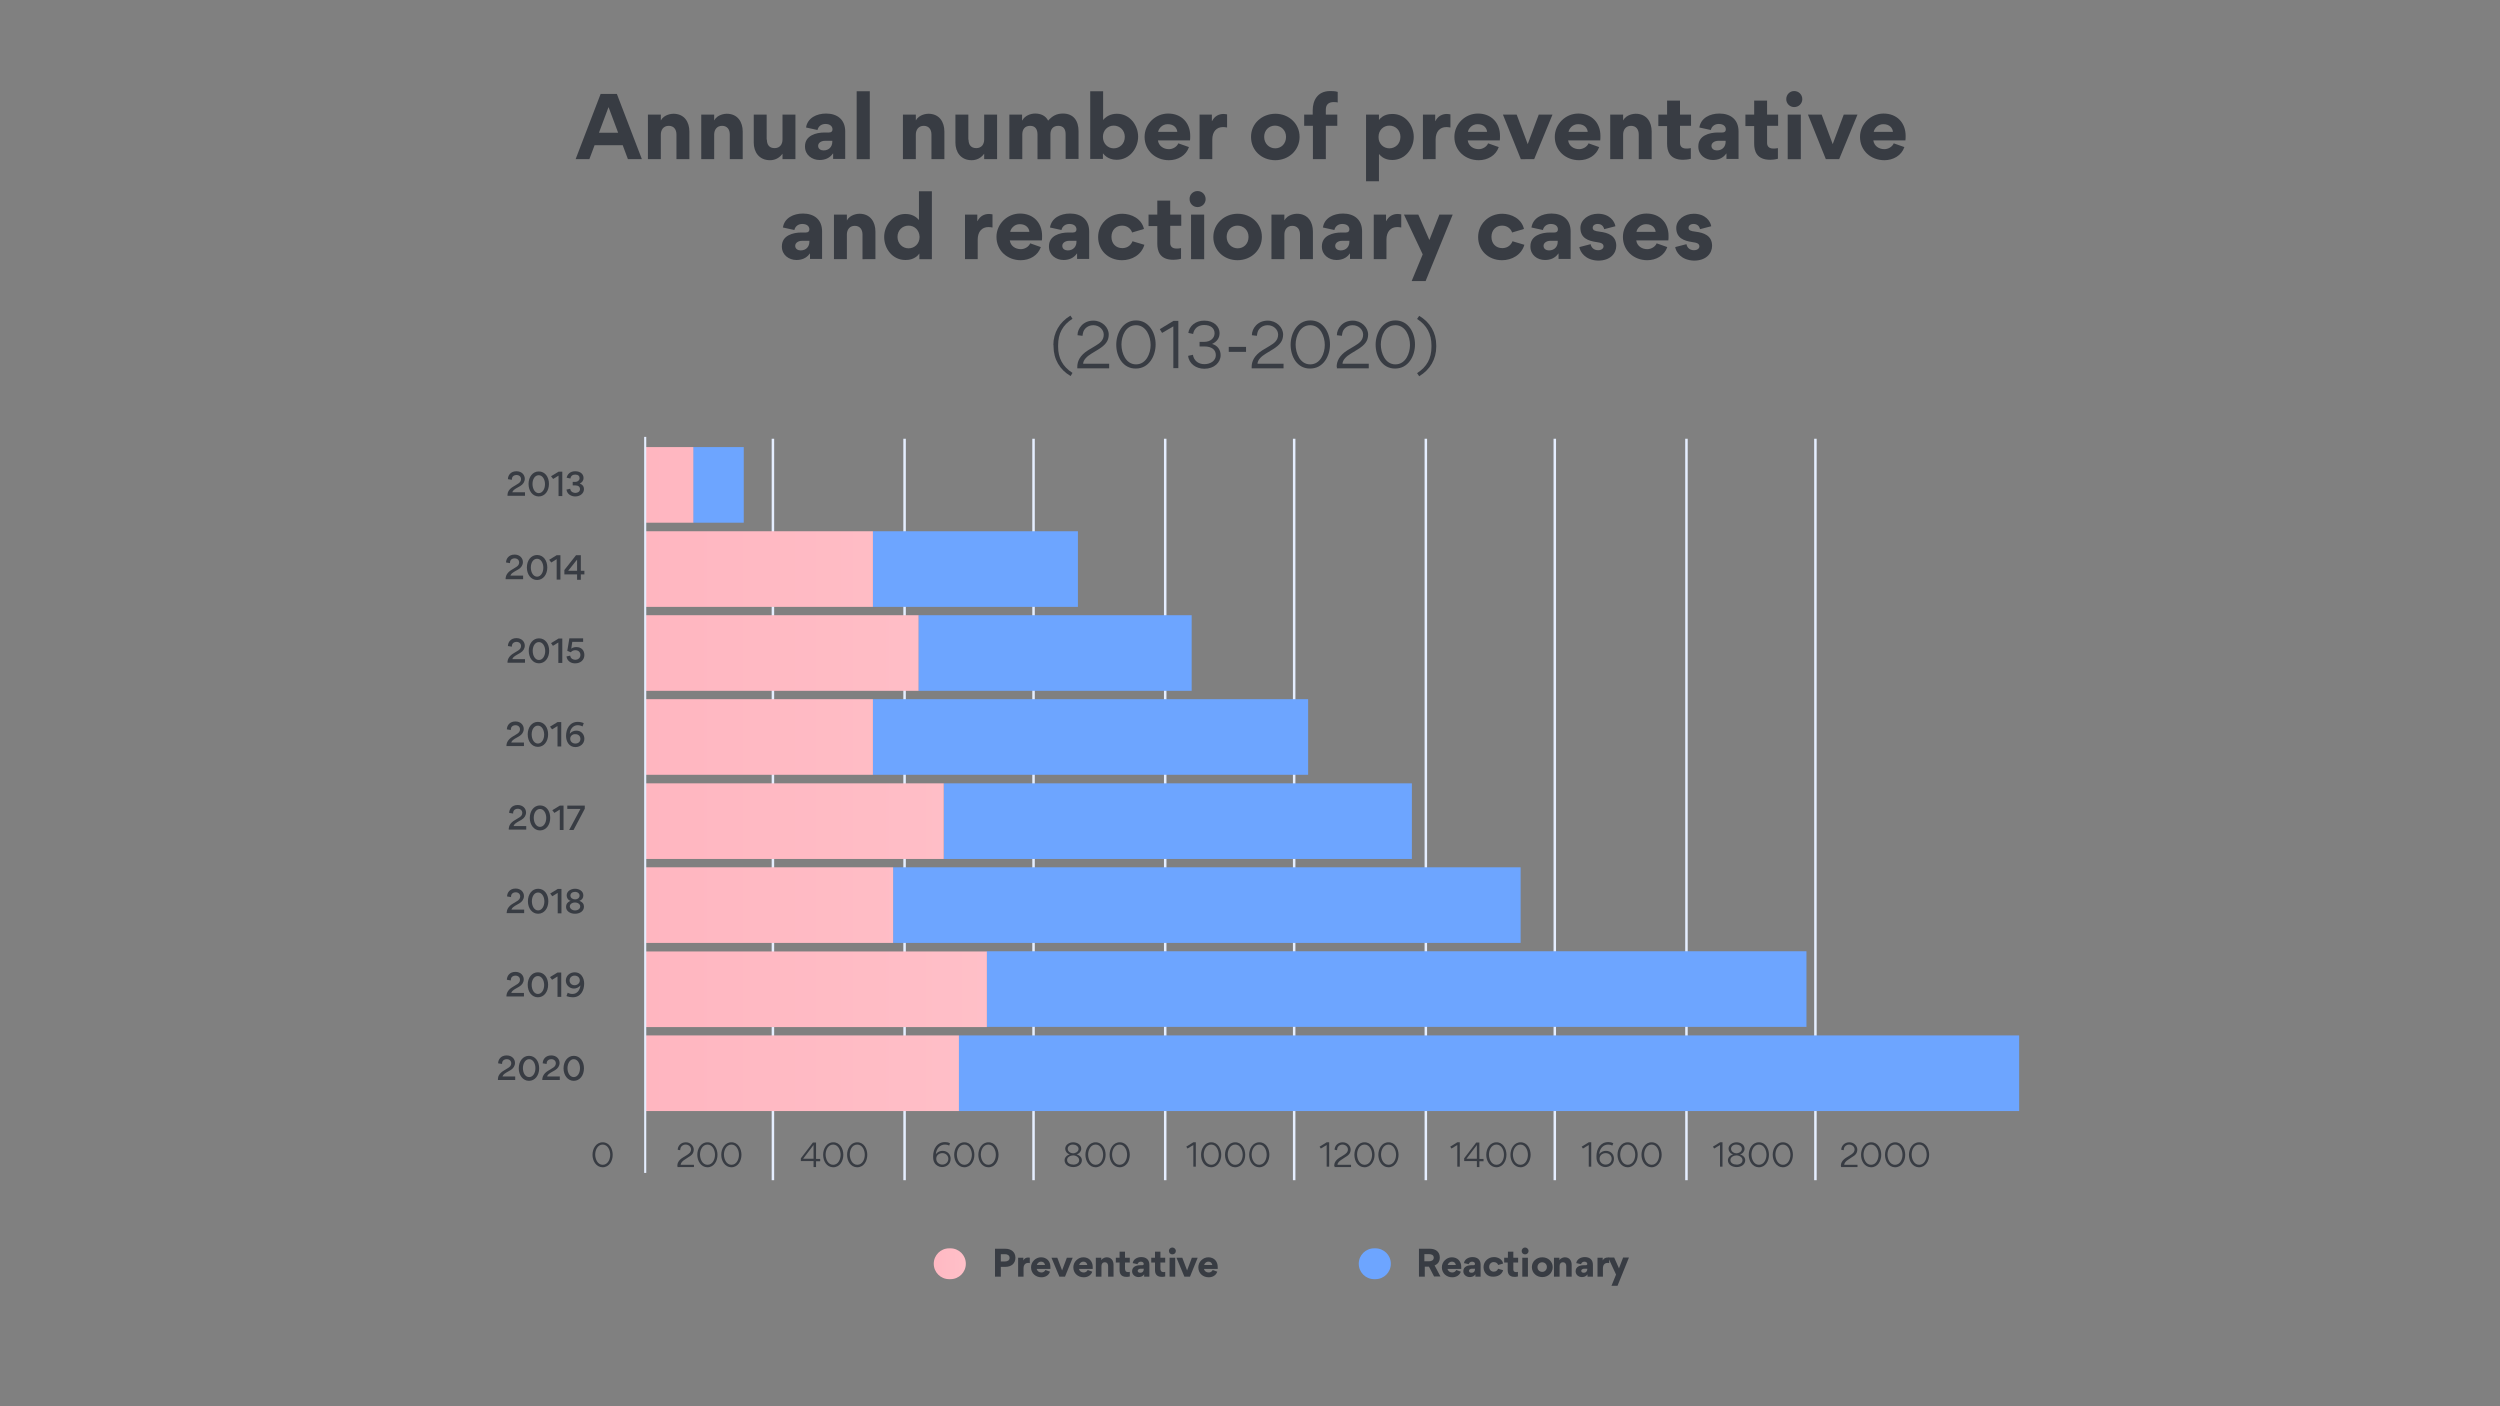 <svg enable-background="new 0 0 1200 675" height="675" viewBox="0 0 1200 675" width="1200" xmlns="http://www.w3.org/2000/svg" xmlns:xlink="http://www.w3.org/1999/xlink"><rect x="0" y="0" width="1200" height="675" fill="#808080" stroke="none"/><linearGradient id="lg1"><stop offset="0" stop-color="#ff627d"/><stop offset=".999" stop-color="#ffd1d6"/></linearGradient><linearGradient id="SVGID_1_" gradientTransform="matrix(1 0 0 -1 0 675)" gradientUnits="userSpaceOnUse" x1="267.95" x2="498.949" xlink:href="#lg1" y1="68.4" y2="68.4"/><linearGradient id="SVGID_2_" gradientTransform="matrix(1 0 0 -1 0 675)" gradientUnits="userSpaceOnUse" x1="-1158.996" x2="787.899" xlink:href="#lg1" y1="301.05" y2="301.05"/><path d="M29.9 40.7H1167.6V221H29.9Z" fill="none"/><g fill="#383c43"><g enable-background="new"><path d="M285.4 69.7l-2.5 6.7h-6.6l12-31.3h7.8l12 31.3h-6.7l-2.5-6.7H285.4zM296.7 63.7l-4.6-12.3-4.6 12.3H296.7z"/><path d="M324.7 64.6c0-2.4-1.2-4.2-3.7-4.2-2.6 0-3.8 2-3.8 4.2v11.8h-6.2V55h6.2v2.8h0c1.6-2.9 5.2-3.2 6-3.2 5.4 0 7.7 4.1 7.7 8.5v13.3h-6.2V64.6z"/><path d="M350.3 64.6c0-2.4-1.2-4.2-3.7-4.2-2.6 0-3.8 2-3.8 4.2v11.8h-6.2V55h6.2v2.8h0c1.6-2.9 5.2-3.2 6-3.2 5.4 0 7.7 4.1 7.7 8.5v13.3h-6.2V64.6z"/><path d="M368.1 67c0 2.4 1.1 4.1 3.7 4.1 2.6 0 3.8-1.9 3.8-4.1V55h6.2v21.4h-6.2v-2.6h0c-2.2 3.1-5.4 3.1-6 3.1-5.3 0-7.8-4-7.8-8.4V55h6.2V67z"/><path d="M386.4 70.4v-.2c0-5.1 5.2-6.6 9.4-6.6h2.1c1.2 0 1.7-.6 1.7-1.5 0-1.4-1.1-2.6-3.4-2.6-1.9 0-3.4 1.1-3.8 2.9l-5.5-1.2c.7-4.6 5.1-6.7 9.6-6.7 5.3 0 9.2 2.8 9.2 8.6v13.2h-5.8v-2.6l-.1 0c-1.6 2.3-4 3.1-6.4 3.1C389.8 76.8 386.4 74.4 386.4 70.4zM399.5 68.1v-.5h-3.7c-1.3 0-3.1.8-3.1 2.4 0 1.5 1.3 2.2 2.6 2.2C398 72.2 399.5 70.3 399.5 68.1z"/><path d="M417.5 43.8v32.6h-6.3V43.8H417.5z"/><path d="M447.1 64.6c0-2.4-1.2-4.2-3.7-4.2-2.6 0-3.8 2-3.8 4.2v11.8h-6.2V55h6.2v2.8h0c1.6-2.9 5.2-3.2 6-3.2 5.4 0 7.7 4.1 7.7 8.5v13.3h-6.2V64.6z"/><path d="M464.9 67c0 2.4 1.1 4.1 3.7 4.1 2.6 0 3.8-1.9 3.8-4.1V55h6.2v21.4h-6.2v-2.6h0c-2.2 3.1-5.4 3.1-6 3.1-5.3 0-7.8-4-7.8-8.4V55h6.2V67z"/><path d="M504.2 64.5v11.9H498V64.6c0-2.3-.9-4.2-3.5-4.2s-3.8 1.7-3.8 4.2v11.8h-6.2V55h6.1v2.8h.1c1.2-2.2 3.8-3.3 6.2-3.3 2.6 0 5 1 6.2 3.4 2-2.2 4-3.4 7.1-3.4 5.2 0 7.5 3.6 7.5 8.5v13.3h-6.2V64.5c0-2.3-.9-4.1-3.5-4.1C505.5 60.4 504.2 62 504.2 64.5z"/><path d="M529.5 57.6 529.5 57.6c2.2-2.7 5.3-3 6.6-3 6.3 0 10.2 5.6 10.2 11 0 5.6-4.1 11.1-10.3 11.1-1.4 0-4.4-.3-6.5-3h-.1v2.6h-6.1V43.8h6.2V57.6zM534.6 71.2c2.9 0 5.3-2.2 5.3-5.5 0-3.2-2.4-5.4-5.3-5.4-2.9 0-5.2 2.2-5.2 5.4C529.4 68.9 531.7 71.2 534.6 71.2z"/><path d="M555.8 67.4c.4 2.7 2.7 4.2 5.3 4.2 1.8 0 3.8-1.1 4.5-2.8l5.1 1.8c-1.4 4.1-5.4 6.3-9.6 6.3-6.5 0-11.7-4.6-11.7-11.2 0-6.2 5.2-11.2 11.3-11.2 6.4 0 10.6 4.4 10.6 10.7 0 .8 0 1.5-.1 2.2H555.8zM565.1 63.3c-.1-1.6-1.4-3.7-4.6-3.7-2.8 0-4.4 2.3-4.6 3.7H565.1z"/><path d="M589 61.2c-.8-.2-1.7-.2-2-.2-3 0-5.1 2.1-5.1 6v9.4h-6.1V55h5.9v3.1h.1c1.2-2.4 3.3-3.4 5.5-3.4.5 0 1.2.1 1.7.2V61.2z"/><path d="M612.2 54.6c6.4 0 11.6 4.7 11.6 11.1 0 6.4-5.2 11.2-11.7 11.2-6.5 0-11.6-4.7-11.6-11.1C600.4 59.4 605.7 54.6 612.2 54.6zM612.1 71.2c2.9 0 5.2-2.2 5.2-5.5 0-3.2-2.4-5.4-5.3-5.4-2.9 0-5.2 2.2-5.2 5.4C606.8 68.9 609.2 71.2 612.1 71.2z"/><path d="M641.9 60.4h-5.5v16h-6.2v-16H626V55h4.1v-2.1c0-4.4 2.1-9.2 8.4-9.2.7 0 2.3 0 3.6.4v5.1c-.6-.2-1.8-.2-1.9-.2-2.5 0-3.8 1.2-3.8 3.6V55h5.5V60.4z"/><path d="M661.8 57.7 661.8 57.7c2.1-2.8 5.1-3 6.6-3 6.3 0 10.2 5.6 10.2 11 0 5.6-4.1 11.1-10.3 11.1-1.5 0-4.3-.3-6.3-2.8h-.1V87h-6.2V55h6.2V57.7zM666.9 71.2c2.9 0 5.3-2.2 5.3-5.5 0-3.2-2.4-5.4-5.3-5.4-2.9 0-5.2 2.2-5.2 5.4C661.6 68.9 664 71.2 666.9 71.2z"/><path d="M696.2 61.2c-.8-.2-1.7-.2-2-.2-3 0-5.1 2.1-5.1 6v9.4H683V55h5.9v3.1h.1c1.2-2.4 3.3-3.4 5.5-3.4.5 0 1.2.1 1.7.2V61.2z"/><path d="M704.5 67.4c.4 2.7 2.7 4.2 5.3 4.2 1.8 0 3.8-1.1 4.5-2.8l5.1 1.8c-1.4 4.1-5.4 6.3-9.6 6.3-6.5 0-11.7-4.6-11.7-11.2 0-6.2 5.2-11.2 11.3-11.2 6.4 0 10.6 4.4 10.6 10.7 0 .8 0 1.5-.1 2.2H704.5zM713.8 63.3c-.1-1.6-1.4-3.7-4.6-3.7-2.8 0-4.4 2.3-4.6 3.7H713.8z"/><path d="M721.4 55h6.6l5.3 14.2 5.3-14.2h6.6l-8.8 21.4H730L721.4 55z"/><path d="M752.7 67.4c.4 2.7 2.7 4.2 5.3 4.2 1.8 0 3.8-1.1 4.5-2.8l5.1 1.8c-1.4 4.1-5.4 6.3-9.6 6.3-6.5 0-11.7-4.6-11.7-11.2 0-6.2 5.2-11.2 11.3-11.2 6.4 0 10.6 4.4 10.6 10.7 0 .8 0 1.5-.1 2.2H752.7zM762.1 63.3c-.1-1.6-1.4-3.7-4.6-3.7-2.8 0-4.4 2.3-4.6 3.7H762.1z"/><path d="M786.6 64.6c0-2.4-1.2-4.2-3.7-4.2-2.6 0-3.8 2-3.8 4.2v11.8h-6.2V55h6.2v2.8h0c1.6-2.9 5.2-3.2 6-3.2 5.4 0 7.7 4.1 7.7 8.5v13.3h-6.2V64.6z"/><path d="M806.4 68.6c0 1.6.9 2.7 3 2.7.9 0 1.1 0 2.2-.2v5.1c-1.4.4-3 .5-3.7.5-6.6 0-7.7-4.3-7.7-7.8v-8.4H796V55h4.2v-6.7h6.2V55h5.3v5.4h-5.3V68.6z"/><path d="M815.2 70.4v-.2c0-5.1 5.2-6.6 9.4-6.6h2.1c1.2 0 1.7-.6 1.7-1.5 0-1.4-1.1-2.6-3.4-2.6-1.9 0-3.4 1.1-3.8 2.9l-5.5-1.2c.7-4.6 5.1-6.7 9.6-6.7 5.3 0 9.2 2.8 9.2 8.6v13.2h-5.8v-2.6l-.1 0c-1.6 2.3-4 3.1-6.4 3.1C818.6 76.8 815.2 74.4 815.2 70.4zM828.3 68.1v-.5h-3.7c-1.3 0-3.1.8-3.1 2.4 0 1.5 1.3 2.2 2.6 2.2C826.8 72.2 828.3 70.3 828.3 68.1z"/><path d="M848.2 68.6c0 1.6.9 2.7 3 2.7.9 0 1.1 0 2.2-.2v5.1c-1.4.4-3 .5-3.7.5-6.6 0-7.7-4.3-7.7-7.8v-8.4h-4.2V55h4.2v-6.7h6.2V55h5.3v5.4h-5.3V68.6z"/><path d="M861.2 43.7c2.2 0 3.9 1.7 3.9 3.9 0 2.1-1.7 3.8-3.9 3.8-2.1 0-3.8-1.7-3.8-3.8C857.4 45.4 859.1 43.7 861.2 43.7zM858.1 76.4h6.3V55h-6.3V76.4z"/><path d="M867.8 55h6.6l5.3 14.2L885 55h6.6l-8.8 21.4h-6.4L867.8 55z"/><path d="M899.2 67.4c.4 2.7 2.7 4.2 5.3 4.2 1.8 0 3.8-1.1 4.5-2.8l5.1 1.8c-1.4 4.1-5.4 6.3-9.6 6.3-6.5 0-11.7-4.6-11.7-11.2 0-6.2 5.2-11.2 11.3-11.2 6.4 0 10.6 4.4 10.6 10.7 0 .8 0 1.5-.1 2.2H899.2zM908.6 63.3c-.1-1.6-1.4-3.7-4.6-3.7-2.8 0-4.4 2.3-4.6 3.7H908.6z"/></g><g enable-background="new"><path d="M375.3 118.4v-.2c0-5.1 5.2-6.6 9.4-6.6h2.1c1.2 0 1.7-.6 1.7-1.5 0-1.4-1.1-2.6-3.4-2.6-1.9 0-3.4 1.1-3.8 2.9l-5.5-1.2c.7-4.6 5.1-6.7 9.6-6.7 5.3 0 9.2 2.8 9.2 8.6v13.2h-5.8v-2.6l-.1 0c-1.6 2.3-4 3.1-6.4 3.1C378.7 124.8 375.3 122.4 375.3 118.4zM388.5 116.1v-.5h-3.7c-1.3 0-3.1.8-3.1 2.4 0 1.5 1.3 2.2 2.6 2.2C387 120.2 388.5 118.3 388.5 116.1z"/><path d="M414 112.6c0-2.4-1.2-4.2-3.7-4.2-2.6 0-3.8 2-3.8 4.2v11.8h-6.2V103h6.2v2.8h0c1.6-2.9 5.2-3.2 6-3.2 5.4 0 7.7 4.1 7.7 8.5v13.3H414V112.6z"/><path d="M441.3 121.7 441.3 121.7c-2.1 2.9-5.3 3.1-6.7 3.1-6.2 0-10.2-5.4-10.2-11.1 0-5.4 4.1-11 10.2-11 1.2 0 4.2.2 6.4 2.8h.1V91.8h6.2v32.6h-6V121.7zM436.1 108.3c-2.9 0-5.3 2.2-5.3 5.4 0 3.2 2.4 5.5 5.3 5.5s5.3-2.2 5.3-5.5C441.3 110.5 439 108.3 436.1 108.3z"/><path d="M476.4 109.2c-.8-.2-1.7-.2-2-.2-3 0-5.1 2.1-5.1 6v9.4h-6.1V103h5.9v3.1h.1c1.2-2.4 3.3-3.4 5.5-3.4.5 0 1.2.1 1.7.2V109.2z"/><path d="M484.7 115.4c.4 2.7 2.7 4.2 5.3 4.2 1.8 0 3.8-1.1 4.5-2.8l5.1 1.8c-1.4 4.1-5.4 6.3-9.6 6.3-6.5 0-11.7-4.6-11.7-11.2 0-6.2 5.2-11.2 11.3-11.2 6.4 0 10.6 4.4 10.6 10.7 0 .8 0 1.5-.1 2.2H484.7zM494.1 111.3c-.1-1.6-1.4-3.7-4.6-3.7-2.8 0-4.4 2.3-4.6 3.7H494.1z"/><path d="M503.5 118.4v-.2c0-5.1 5.2-6.6 9.4-6.6h2.1c1.2 0 1.7-.6 1.7-1.5 0-1.4-1.1-2.6-3.4-2.6-1.9 0-3.4 1.1-3.8 2.9l-5.5-1.2c.7-4.6 5.1-6.7 9.6-6.7 5.3 0 9.2 2.8 9.2 8.6v13.2h-5.8v-2.6l-.1 0c-1.6 2.3-4 3.1-6.4 3.1C506.9 124.8 503.5 122.4 503.5 118.4zM516.7 116.1v-.5h-3.7c-1.3 0-3.1.8-3.1 2.4 0 1.5 1.3 2.2 2.6 2.2C515.2 120.2 516.7 118.3 516.7 116.1z"/><path d="M527.1 113.8c0-6.3 5.1-11.2 11.6-11.2 4.4 0 9.3 2.4 10.4 7.3l-5.7 1.7c-.5-1.6-2.1-3.3-4.8-3.3-2.8 0-5.1 2-5.1 5.4 0 3.2 2.1 5.4 5.2 5.4 2.7 0 4.3-1.7 4.9-3.3l5.7 1.7c-1.4 4.9-6.1 7.4-10.7 7.4C531.9 124.9 527.1 120.1 527.1 113.8z"/><path d="M561.7 116.6c0 1.6.9 2.7 3 2.7.9 0 1.1 0 2.2-.2v5.1c-1.4.4-3 .5-3.7.5-6.6 0-7.7-4.3-7.7-7.8v-8.4h-4.2V103h4.2v-6.7h6.2v6.7h5.3v5.4h-5.3V116.6z"/><path d="M574.8 91.7c2.2 0 3.9 1.7 3.9 3.9 0 2.1-1.7 3.8-3.9 3.8-2.1 0-3.8-1.7-3.8-3.8C570.9 93.4 572.7 91.7 574.8 91.7zM571.7 124.4h6.3V103h-6.3V124.4z"/><path d="M594.1 102.6c6.4 0 11.6 4.7 11.6 11.1 0 6.4-5.2 11.2-11.7 11.2-6.5 0-11.6-4.7-11.6-11.1C582.4 107.4 587.7 102.6 594.1 102.6zM594.1 119.2c2.9 0 5.2-2.2 5.2-5.5 0-3.2-2.4-5.4-5.3-5.4s-5.2 2.2-5.2 5.4C588.8 116.9 591.2 119.2 594.1 119.2z"/><path d="M624 112.6c0-2.4-1.2-4.2-3.7-4.2-2.6 0-3.8 2-3.8 4.2v11.8h-6.2V103h6.2v2.8h0c1.6-2.9 5.2-3.2 6-3.2 5.4 0 7.7 4.1 7.7 8.5v13.3H624V112.6z"/><path d="M634.5 118.4v-.2c0-5.1 5.2-6.6 9.4-6.6h2.1c1.2 0 1.7-.6 1.7-1.5 0-1.4-1.1-2.6-3.4-2.6-1.9 0-3.4 1.1-3.8 2.9l-5.5-1.2c.7-4.6 5.1-6.7 9.6-6.7 5.3 0 9.2 2.8 9.2 8.6v13.2h-5.8v-2.6l-.1 0c-1.6 2.3-4 3.1-6.4 3.1C637.9 124.8 634.5 122.4 634.5 118.4zM647.7 116.1v-.5h-3.7c-1.3 0-3.1.8-3.1 2.4 0 1.5 1.3 2.2 2.6 2.2C646.2 120.2 647.7 118.3 647.7 116.1z"/><path d="M672.6 109.2c-.8-.2-1.7-.2-2-.2-3 0-5.1 2.1-5.1 6v9.4h-6.1V103h5.9v3.1h.1c1.2-2.4 3.3-3.4 5.5-3.4.5 0 1.2.1 1.7.2V109.2z"/><path d="M682.9 122.1l-9-19.1h6.9l5.3 12.2 4.8-12.2h6.4l-13 31.9h-6.7L682.9 122.1z"/><path d="M709.5 113.8c0-6.3 5.1-11.2 11.6-11.2 4.4 0 9.3 2.4 10.4 7.3l-5.7 1.7c-.5-1.6-2.1-3.3-4.8-3.3-2.8 0-5.1 2-5.1 5.4 0 3.2 2.1 5.4 5.2 5.4 2.7 0 4.3-1.7 4.9-3.3l5.7 1.7c-1.4 4.9-6.1 7.4-10.7 7.4C714.3 124.9 709.5 120.1 709.5 113.8z"/><path d="M734.6 118.4v-.2c0-5.1 5.2-6.6 9.4-6.6h2.1c1.2 0 1.7-.6 1.7-1.5 0-1.4-1.1-2.6-3.4-2.6-1.9 0-3.4 1.1-3.8 2.9l-5.5-1.2c.7-4.6 5.1-6.7 9.6-6.7 5.3 0 9.2 2.8 9.2 8.6v13.2h-5.8v-2.6l-.1 0c-1.6 2.3-4 3.1-6.4 3.1C737.9 124.8 734.6 122.4 734.6 118.4zM747.7 116.1v-.5H744c-1.3 0-3.1.8-3.1 2.4 0 1.5 1.3 2.2 2.6 2.2C746.2 120.2 747.7 118.3 747.7 116.1z"/><path d="M758.1 118.6l5.4-1.4c.3 1.6 1.5 2.9 3.6 2.9 1.8 0 2.6-1 2.6-1.8 0-1.4-1.2-1.8-3.4-2.1-4-.6-7.7-1.9-7.7-6.8 0-3.9 3.9-6.8 8.4-6.8 5.6 0 8 3.6 8.4 6l-5.4 1.4c-.3-1.4-1.3-2.5-3.1-2.5-1.5 0-2.4.8-2.4 1.8 0 1.3 1 1.6 3.3 1.9 4.1.5 8 1.9 8 6.8 0 3.6-2.8 7.1-8.7 7.1C760.8 124.9 758.4 120.8 758.1 118.6z"/><path d="M785.4 115.4c.4 2.7 2.7 4.2 5.3 4.2 1.8 0 3.8-1.1 4.5-2.8l5.1 1.8c-1.4 4.1-5.4 6.3-9.6 6.3-6.5 0-11.7-4.6-11.7-11.2 0-6.2 5.2-11.2 11.3-11.2 6.4 0 10.6 4.4 10.6 10.7 0 .8 0 1.5-.1 2.2H785.4zM794.7 111.3c-.1-1.6-1.4-3.7-4.6-3.7-2.8 0-4.4 2.3-4.6 3.7H794.7z"/><path d="M804.1 118.6l5.4-1.4c.3 1.6 1.5 2.9 3.6 2.9 1.8 0 2.6-1 2.6-1.8 0-1.4-1.2-1.8-3.4-2.1-4-.6-7.7-1.9-7.7-6.8 0-3.9 3.9-6.8 8.4-6.8 5.6 0 8 3.6 8.4 6l-5.4 1.4c-.3-1.4-1.3-2.5-3.1-2.5-1.5 0-2.4.8-2.4 1.8 0 1.3 1 1.6 3.3 1.9 4.1.5 8 1.9 8 6.8 0 3.6-2.8 7.1-8.7 7.1C806.8 124.9 804.4 120.8 804.1 118.6z"/></g><g enable-background="new"><path d="M505.6 165.7c0-6 3-11.1 8.2-14.2l1 1.5c-4.7 3-6.9 7.1-6.9 12.7v.7c0 5.5 2.2 9.6 6.9 12.6l-.9 1.5c-5.2-3-8.2-8.1-8.2-14.2V165.7z"/><path d="M517.1 176.1c0-2.6 1.2-5.5 5.2-8l3.5-2.1c2.2-1.3 4-2.7 4-5.4 0-2.3-2.1-4.5-5-4.5-2.5 0-4.1 1.5-4.7 2.9-.4 1-.4 1.9-.5 2.2l-2.4-.3c0-3.2 2.7-7 7.6-7 4.2 0 7.4 3.2 7.4 6.7 0 3.2-1.8 5.1-4.8 7l-3.6 2.2c-1.9 1.2-3.8 2.8-3.9 4.8h12.5v2.2h-15.3V176.1z"/><path d="M535.8 165.5c0-5.6 3.2-11.7 9.5-11.7 6.2 0 9.4 5.9 9.4 11.5 0 5.6-3.2 11.6-9.5 11.6C539 177 535.8 171.1 535.8 165.5zM538.3 165.4c0 4.1 2.1 9.5 7 9.5 4.9 0 7-5.3 7-9.3 0-4.1-2.1-9.5-7-9.5C540.3 156.1 538.3 161.3 538.3 165.4z"/><path d="M563.3 156.6l-5.5 3.2-1.1-1.8 6.6-4h2.3v22.7h-2.4V156.6z"/><path d="M578.1 177c-4 0-7.4-2.4-7.8-6.2l2.3-.5c.4 2.6 2.4 4.5 5.5 4.5 3 0 5.5-1.7 5.5-4.3 0-2.6-1.9-4.2-5.5-4.2h-2.3v-2.2h2.2c3.1 0 5-1.9 5-4.1 0-2.3-1.7-4-5-4-3.1 0-4.9 1.9-5.3 4.3l-2.3-.5c.4-3.2 3.4-5.9 7.6-5.9 4.9 0 7.4 3 7.4 6 0 2.6-1.5 4.2-3.6 5.2v0c2.6.7 4.1 2.8 4.1 5.4C585.9 174 582.8 177 578.1 177z"/><path d="M598.1 166.5v2.4h-8.3v-2.4H598.1z"/><path d="M600.8 176.1c0-2.6 1.2-5.5 5.2-8l3.5-2.1c2.2-1.3 4-2.7 4-5.4 0-2.3-2.1-4.5-5-4.5-2.5 0-4.1 1.5-4.7 2.9-.4 1-.4 1.9-.5 2.2l-2.4-.3c0-3.2 2.7-7 7.6-7 4.2 0 7.4 3.2 7.4 6.7 0 3.2-1.8 5.1-4.8 7l-3.6 2.2c-1.9 1.2-3.8 2.8-3.9 4.8h12.5v2.2h-15.3V176.1z"/><path d="M619.5 165.5c0-5.6 3.2-11.7 9.5-11.7 6.2 0 9.4 5.9 9.4 11.5 0 5.6-3.2 11.6-9.5 11.6C622.6 177 619.5 171.1 619.5 165.5zM621.9 165.4c0 4.1 2.1 9.5 7 9.5 4.9 0 7-5.3 7-9.3 0-4.1-2.1-9.5-7-9.5S621.9 161.3 621.9 165.4z"/><path d="M641.6 176.1c0-2.6 1.2-5.5 5.2-8l3.5-2.1c2.2-1.3 4-2.7 4-5.4 0-2.3-2.1-4.5-5-4.5-2.5 0-4.1 1.5-4.7 2.9-.4 1-.4 1.9-.5 2.2l-2.4-.3c0-3.2 2.7-7 7.6-7 4.2 0 7.4 3.2 7.4 6.7 0 3.2-1.8 5.1-4.8 7l-3.6 2.2c-1.9 1.2-3.8 2.8-3.9 4.8H657v2.2h-15.3V176.1z"/><path d="M660.3 165.5c0-5.6 3.2-11.7 9.5-11.7 6.2 0 9.4 5.9 9.4 11.5 0 5.6-3.2 11.6-9.5 11.6C663.5 177 660.3 171.1 660.3 165.5zM662.8 165.4c0 4.1 2.1 9.5 7 9.5 4.9 0 7-5.3 7-9.3 0-4.1-2.1-9.5-7-9.5C664.8 156.1 662.8 161.3 662.8 165.4z"/><path d="M689.4 166.4c0 6-3 11.1-8.2 14.2l-1-1.5c4.7-3 6.9-7.1 6.9-12.6v-.7c0-5.5-2.2-9.7-6.9-12.7l1-1.5c5.2 3 8.2 8.1 8.2 14.2V166.4z"/></g><path d="M482.5 608.1h-2.1v4.7h-2.8v-13.4h5c2.7 0 4.8 1.5 4.8 4.3C487.4 606.6 485.3 608.1 482.5 608.1zM482.4 602h-2v3.5h2c1.1 0 2.2-.5 2.2-1.7C484.6 602.5 483.5 602 482.4 602z"/><path d="M494.4 606.3c-.4-.1-.7-.1-.9-.1-1.3 0-2.2.9-2.2 2.6v4h-2.6v-9.1h2.5v1.3h0c.5-1 1.4-1.4 2.4-1.4.2 0 .5.1.7.1V606.3z"/><path d="M497.6 609c.2 1.1 1.1 1.8 2.3 1.8.8 0 1.6-.5 1.9-1.2l2.2.8c-.6 1.8-2.3 2.7-4.1 2.7-2.8 0-5-1.9-5-4.8 0-2.6 2.2-4.8 4.8-4.8 2.7 0 4.5 1.9 4.5 4.6 0 .3 0 .6 0 1H497.6zM501.6 607.2c-.1-.7-.6-1.6-1.9-1.6-1.2 0-1.9 1-2 1.6H501.6z"/><path d="M504.7 603.7h2.8l2.3 6.1 2.3-6.1h2.8l-3.7 9.1h-2.7L504.7 603.7z"/><path d="M517.9 609c.2 1.1 1.1 1.8 2.3 1.8.8 0 1.6-.5 1.9-1.2l2.2.8c-.6 1.8-2.3 2.7-4.1 2.7-2.8 0-5-1.9-5-4.8 0-2.6 2.2-4.8 4.8-4.8 2.7 0 4.5 1.9 4.5 4.6 0 .3 0 .6 0 1H517.9zM521.9 607.2c-.1-.7-.6-1.6-1.9-1.6-1.2 0-1.9 1-2 1.6H521.9z"/><path d="M531.9 607.7c0-1-.5-1.8-1.6-1.8-1.1 0-1.6.8-1.6 1.8v5.1H526v-9.1h2.6v1.2h0c.7-1.2 2.2-1.4 2.6-1.4 2.3 0 3.3 1.7 3.3 3.6v5.7h-2.6V607.7z"/><path d="M540.1 609.4c0 .7.4 1.2 1.3 1.2.4 0 .5 0 .9-.1v2.2c-.6.2-1.3.2-1.6.2-2.8 0-3.3-1.8-3.3-3.3V606h-1.8v-2.3h1.8v-2.9h2.6v2.9h2.3v2.3h-2.3V609.4z"/><path d="M543.4 610.2 543.4 610.2c0-2.3 2.2-2.9 4-2.9h.9c.5 0 .7-.3.7-.6 0-.6-.5-1.1-1.4-1.1-.8 0-1.4.5-1.6 1.2l-2.3-.5c.3-1.9 2.2-2.9 4.1-2.9 2.3 0 3.9 1.2 3.9 3.7v5.7h-2.5v-1.1l0 0c-.7 1-1.7 1.3-2.7 1.3C544.9 613 543.4 611.9 543.4 610.2zM549 609.2V609h-1.6c-.5 0-1.3.3-1.3 1 0 .6.5.9 1.1.9C548.4 611 549 610.2 549 609.2z"/><g enable-background="new"><path d="M557.1 609.4c0 .7.4 1.2 1.3 1.2.4 0 .5 0 .9-.1v2.2c-.6.2-1.3.2-1.6.2-2.8 0-3.3-1.8-3.3-3.3V606h-1.8v-2.3h1.8v-2.9h2.6v2.9h2.3v2.3h-2.3V609.4z"/><path d="M562.7 598.8c.9 0 1.7.7 1.7 1.7 0 .9-.7 1.6-1.7 1.6-.9 0-1.6-.7-1.6-1.6C561 599.6 561.8 598.8 562.7 598.8zM561.4 612.8h2.7v-9.1h-2.7V612.8z"/></g><path d="M564.7 603.7h2.8l2.3 6.1 2.3-6.1h2.8l-3.7 9.1h-2.7L564.7 603.7z"/><path d="M577.9 609c.2 1.1 1.1 1.8 2.3 1.8.8 0 1.6-.5 1.9-1.2l2.2.8c-.6 1.8-2.3 2.7-4.1 2.7-2.8 0-5-1.9-5-4.8 0-2.6 2.2-4.8 4.8-4.8 2.7 0 4.5 1.9 4.5 4.6 0 .3 0 .6 0 1H577.9zM581.9 607.2c-.1-.7-.6-1.6-1.9-1.6-1.2 0-1.9 1-2 1.6H581.9z"/><path d="M688.4 612.8l-2.5-4.8h-2v4.8h-2.8v-13.4h5.3c2.6 0 4.7 1.4 4.7 4.2 0 2-1 3.2-2.5 3.8l2.8 5.3H688.4zM683.8 605.4h2.3c1 0 2.1-.5 2.1-1.7 0-1.3-1.1-1.7-2.2-1.7h-2.3V605.4z"/><path d="M694.8 609c.2 1.1 1.1 1.8 2.3 1.8.8 0 1.6-.5 1.9-1.2l2.2.8c-.6 1.8-2.3 2.7-4.1 2.7-2.8 0-5-1.9-5-4.8 0-2.6 2.2-4.8 4.8-4.8 2.7 0 4.5 1.9 4.5 4.6 0 .3 0 .6 0 1H694.8zM698.8 607.2c-.1-.7-.6-1.6-1.9-1.6-1.2 0-1.9 1-2 1.6H698.8z"/><path d="M702.4 610.2 702.4 610.2c0-2.3 2.2-2.9 4-2.9h.9c.5 0 .7-.3.7-.6 0-.6-.5-1.1-1.4-1.1-.8 0-1.4.5-1.6 1.2l-2.3-.5c.3-1.9 2.2-2.9 4.1-2.9 2.3 0 3.9 1.2 3.9 3.7v5.7h-2.5v-1.1l0 0c-.7 1-1.7 1.3-2.7 1.3C703.9 613 702.4 611.9 702.4 610.2zM708 609.2V609h-1.6c-.5 0-1.3.3-1.3 1 0 .6.5.9 1.1.9C707.4 611 708 610.2 708 609.2z"/><path d="M712.1 608.2c0-2.7 2.2-4.8 5-4.8 1.9 0 4 1 4.4 3.1l-2.4.7c-.2-.7-.9-1.4-2.1-1.4-1.2 0-2.2.9-2.2 2.3 0 1.3.9 2.3 2.2 2.3 1.2 0 1.8-.7 2.1-1.4l2.4.7c-.6 2.1-2.6 3.1-4.6 3.1C714.1 613 712.1 611 712.1 608.2z"/><g enable-background="new"><path d="M726.4 609.4c0 .7.4 1.2 1.3 1.2.4 0 .5 0 .9-.1v2.2c-.6.2-1.3.2-1.6.2-2.8 0-3.3-1.8-3.3-3.3V606H722v-2.3h1.8v-2.9h2.6v2.9h2.3v2.3h-2.3V609.4z"/><path d="M732 598.8c.9 0 1.7.7 1.7 1.7 0 .9-.7 1.6-1.7 1.6-.9 0-1.6-.7-1.6-1.6C730.4 599.6 731.1 598.8 732 598.8zM730.7 612.8h2.7v-9.1h-2.7V612.8z"/><path d="M740.3 603.5c2.8 0 5 2 5 4.7 0 2.8-2.2 4.8-5 4.8-2.8 0-5-2-5-4.8C735.3 605.5 737.5 603.5 740.3 603.5zM740.3 610.5c1.2 0 2.2-1 2.2-2.3 0-1.4-1-2.3-2.3-2.3-1.2 0-2.2 1-2.2 2.3C738 609.6 739 610.5 740.3 610.5z"/></g><g enable-background="new"><path d="M751.8 607.7c0-1-.5-1.8-1.6-1.8-1.1 0-1.6.8-1.6 1.8v5.1h-2.7v-9.1h2.6v1.2h0c.7-1.2 2.2-1.4 2.6-1.4 2.3 0 3.3 1.7 3.3 3.6v5.7h-2.6V607.7z"/><path d="M756.3 610.2 756.3 610.2c0-2.3 2.2-2.9 4-2.9h.9c.5 0 .7-.3.7-.6 0-.6-.5-1.1-1.4-1.1-.8 0-1.4.5-1.6 1.2l-2.3-.5c.3-1.9 2.2-2.9 4.1-2.9 2.3 0 3.9 1.2 3.9 3.7v5.7H762v-1.1l0 0c-.7 1-1.7 1.3-2.7 1.3C757.7 613 756.3 611.9 756.3 610.2zM761.9 609.2V609h-1.6c-.5 0-1.3.3-1.3 1 0 .6.5.9 1.1.9C761.2 611 761.9 610.2 761.9 609.2z"/><path d="M772.5 606.3c-.4-.1-.7-.1-.9-.1-1.3 0-2.2.9-2.2 2.6v4h-2.6v-9.1h2.5v1.3h0c.5-1 1.4-1.4 2.4-1.4.2 0 .5.1.7.1V606.3z"/></g><path d="M775.7 611.8l-3.8-8.2h2.9l2.3 5.2 2-5.2h2.8l-5.5 13.6h-2.9L775.7 611.8z"/></g><path d="M455.6 614h.6c4.1 0 7.4-3.3 7.4-7.4l0 0c0-4.1-3.3-7.4-7.4-7.4h-.6c-4.1 0-7.4 3.3-7.4 7.4l0 0C448.2 610.7 451.5 614 455.6 614z" fill="url(#SVGID_1_)"/><path d="M659.6 614h.6c4.1 0 7.4-3.3 7.4-7.4l0 0c0-4.1-3.3-7.4-7.4-7.4h-.6c-4.1 0-7.4 3.3-7.4 7.4l0 0C652.2 610.7 655.5 614 659.6 614z" fill="#6da5ff"/><path d="M370.4 210.6H371.6V566.5H370.4Z" fill="#e5eeff"/><path d="M433.6 210.6H434.8V566.5H433.6Z" fill="#e5eeff"/><path d="M495.5 210.6H496.7V566.5H495.5Z" fill="#e5eeff"/><path d="M558.7 210.6H559.9V566.5H558.7Z" fill="#e5eeff"/><path d="M620.6 210.6H621.8V566.5H620.6Z" fill="#e5eeff"/><path d="M683.8 210.6H685V566.5H683.8Z" fill="#e5eeff"/><path d="M745.7 210.6H746.9V566.5H745.7Z" fill="#e5eeff"/><path d="M808.9 210.6H810.1V566.5H808.9Z" fill="#e5eeff"/><path d="M870.8 210.6H872V566.5H870.8Z" fill="#e5eeff"/><path d="M332.7 214.6H357V250.9H332.7Z" fill="#6da5ff"/><path d="M419 255H517.4V291.3H419Z" fill="#6da5ff"/><path d="M440.8 295.3H572V331.6H440.8Z" fill="#6da5ff"/><path d="M419 335.6H627.9V371.9H419Z" fill="#6da5ff"/><path d="M453 376H677.7V412.3H453Z" fill="#6da5ff"/><path d="M428.7 416.3H729.9V452.6H428.7Z" fill="#6da5ff"/><path d="M473.6 456.6H867.1V492.9H473.6Z" fill="#6da5ff"/><path d="M309.7 214.6h23.1v36.3h-23.1V214.6zM309.7 291.3H419V255H309.7V291.3zM309.7 331.6h131.2v-36.3H309.7V331.6zM309.7 371.9H419v-36.3H309.7V371.9zM309.7 412.3H453V376H309.7V412.3zM309.7 452.6h119v-36.3h-119V452.6zM309.7 493h164v-36.3h-164V493zM309.7 533.3h150.6V497H309.7V533.3z" fill="url(#SVGID_2_)"/><path d="M460.3 497H969.2V533.3H460.3Z" fill="#6da5ff"/><path d="M220.8 224.8H281.1V244.6H220.8Z" fill="none"/><g enable-background="new" fill="#383c43"><path d="M246.5 233.5l1.8-1.1c1.1-.6 1.8-1.3 1.8-2.4 0-1.1-.8-2-2.2-2-1 0-1.7.5-2 1.1-.2.4-.2.8-.2 1.2l-1.9-.3c0-1.7 1.2-3.8 4.1-3.8 2.6 0 4 1.8 4 3.6 0 1.4-.8 2.7-2.2 3.5l-2.1 1.2c-.4.3-1.4.8-1.7 1.8h6.1v1.7h-8.4v-.5C243.6 236.4 244.2 234.8 246.5 233.5z"/><path d="M253.7 232.3c0-3.4 2-6 4.9-6 3 0 4.9 2.6 4.9 6 0 3.4-2 6-4.9 6S253.7 235.7 253.7 232.3zM255.6 232.3c0 2.4 1.2 4.4 3 4.4s3-2 3-4.3c0-2.3-1.2-4.3-3-4.3S255.6 229.9 255.6 232.3z"/><path d="M264.5 228.6l3.6-2.2h1.8v11.7h-1.8v-9.8l-2.6 1.6L264.5 228.6z"/><path d="M276.1 238.3c-1.8 0-3.9-1-4.2-3.3l1.8-.4c.2 1.6 1.6 2 2.5 2 1.2 0 2.2-.7 2.2-1.8 0-1.2-.9-1.8-2.2-1.8h-1.3v-1.7h1.2c1.2 0 2.1-.8 2.1-1.8 0-1-.7-1.7-2.1-1.7-1.2 0-2.1.6-2.3 1.9l-1.8-.4c.3-1.5 1.5-3.1 4.1-3.1 2.5 0 4 1.4 4 3.2 0 1.4-.8 2.2-1.8 2.7 1.1.4 2 1.2 2 2.7C280.3 236.7 278.6 238.3 276.1 238.3z"/></g><path d="M220.8 264.9H281.1V284.7H220.8Z" fill="none"/><g enable-background="new" fill="#383c43"><path d="M245.6 273.5l1.8-1.1c1.1-.6 1.8-1.3 1.8-2.4 0-1.1-.8-2-2.2-2-1 0-1.7.5-2 1.1-.2.4-.2.8-.2 1.2l-1.9-.3c0-1.7 1.2-3.8 4.1-3.8 2.6 0 4 1.8 4 3.6 0 1.4-.8 2.7-2.2 3.5l-2.1 1.2c-.4.3-1.4.8-1.7 1.8h6.1v1.7h-8.4v-.5C242.8 276.4 243.4 274.8 245.6 273.5z"/><path d="M252.9 272.4c0-3.4 2-6 4.9-6 3 0 4.9 2.6 4.9 6 0 3.4-2 6-4.9 6S252.9 275.8 252.9 272.4zM254.8 272.4c0 2.4 1.2 4.4 3 4.4s3-2 3-4.3c0-2.3-1.2-4.3-3-4.3S254.8 270 254.8 272.4z"/><path d="M263.6 268.7l3.6-2.2h1.8v11.7h-1.8v-9.8l-2.6 1.6L263.6 268.7z"/><path d="M270.9 275.7v-2.1l5.6-7.1h2.3v7.5h1.7v1.7h-1.7v2.6H277v-2.6H270.9zM272.7 274h4.3v-5.4L272.7 274z"/></g><path d="M220.8 305H281.1V324.8H220.8Z" fill="none"/><g enable-background="new" fill="#383c43"><path d="M246.5 313.6l1.8-1.1c1.1-.6 1.8-1.3 1.8-2.4 0-1.1-.8-2-2.2-2-1 0-1.7.5-2 1.1-.2.4-.2.8-.2 1.2l-1.9-.3c0-1.7 1.2-3.8 4.1-3.8 2.6 0 4 1.8 4 3.6 0 1.4-.8 2.7-2.2 3.5l-2.1 1.2c-.4.3-1.4.8-1.7 1.8h6.1v1.7h-8.4v-.5C243.7 316.5 244.3 314.9 246.5 313.6z"/><path d="M253.8 312.4c0-3.4 2-6 4.9-6 3 0 4.9 2.6 4.9 6 0 3.4-2 6-4.9 6S253.8 315.8 253.8 312.4zM255.7 312.4c0 2.4 1.2 4.4 3 4.4s3-2 3-4.3c0-2.3-1.2-4.3-3-4.3S255.7 310 255.7 312.4z"/><path d="M264.5 308.7l3.6-2.2h1.8v11.7H268v-9.8l-2.6 1.6L264.5 308.7z"/><path d="M271.9 315.1l1.8-.4c.2 1.6 1.6 2 2.5 2 1 0 2.4-.7 2.4-2.3 0-1.5-1.1-2.3-2.4-2.3-.8 0-1.6.2-2.2 1l-1.7-.7 1-6h6.6v1.7h-5.2l-.5 3.3c.8-.8 2.2-.8 2.5-.8 2.4 0 3.8 1.6 3.8 3.8 0 2.5-2 4-4.3 4C274.3 318.5 272.3 317.5 271.9 315.1z"/></g><path d="M220.8 345H281.1V364.8H220.8Z" fill="none"/><g enable-background="new" fill="#383c43"><path d="M246 353.6l1.8-1.1c1.1-.6 1.8-1.3 1.8-2.4 0-1.1-.8-2-2.2-2-1 0-1.7.5-2 1.1-.2.4-.2.8-.2 1.2l-1.9-.3c0-1.7 1.2-3.8 4.1-3.8 2.6 0 4 1.8 4 3.6 0 1.4-.8 2.7-2.2 3.5l-2.1 1.2c-.4.3-1.4.8-1.7 1.8h6.1v1.7h-8.4v-.5C243.2 356.5 243.8 355 246 353.6z"/><path d="M253.3 352.5c0-3.4 2-6 4.9-6 3 0 4.9 2.6 4.9 6 0 3.4-2 6-4.9 6S253.3 355.9 253.3 352.5zM255.2 352.5c0 2.4 1.2 4.4 3 4.4s3-2 3-4.3c0-2.3-1.2-4.3-3-4.3S255.2 350.1 255.2 352.5z"/><path d="M264 348.8l3.6-2.2h1.8v11.7h-1.8v-9.8l-2.6 1.6L264 348.8z"/><path d="M273.5 352.2 273.5 352.2c.7-1 2-1.5 3.1-1.5 1.2 0 2.2.4 2.9 1.2.6.7 1 1.6 1 2.7 0 2.4-2 4-4.3 4-3 0-4.5-2.6-4.5-5.4 0-3.4 1.8-6.7 5.6-6.7.9 0 2.1.2 2.9.6l-.6 1.6c-.7-.4-1.5-.6-2.3-.6C275 348.1 273.6 350.1 273.5 352.2zM273.7 354.6c0 1.4 1.1 2.3 2.5 2.3 1.4 0 2.4-.9 2.4-2.2 0-1.4-1-2.3-2.4-2.3C274.9 352.3 273.7 353.2 273.7 354.6z"/></g><path d="M220.8 385.1H281.1V404.9H220.8Z" fill="none"/><g enable-background="new" fill="#383c43"><path d="M247.1 393.7l1.8-1.1c1.1-.6 1.8-1.3 1.8-2.4 0-1.1-.8-2-2.2-2-1 0-1.7.5-2 1.1-.2.4-.2.8-.2 1.2l-1.9-.3c0-1.7 1.2-3.8 4.1-3.8 2.6 0 4 1.8 4 3.6 0 1.4-.8 2.7-2.2 3.5l-2.1 1.2c-.4.3-1.4.8-1.7 1.8h6.1v1.7h-8.4v-.5C244.3 396.6 244.8 395 247.1 393.7z"/><path d="M254.3 392.6c0-3.4 2-6 4.9-6 3 0 4.9 2.6 4.9 6 0 3.4-2 6-4.9 6S254.3 395.9 254.3 392.6zM256.2 392.5c0 2.4 1.2 4.4 3 4.4s3-2 3-4.3c0-2.3-1.2-4.3-3-4.3S256.2 390.2 256.2 392.5z"/><path d="M265.1 388.9l3.6-2.2h1.8v11.7h-1.8v-9.8l-2.6 1.6L265.1 388.9z"/><path d="M272.3 386.7h8.4v1.5l-5.4 10.2h-2.1l5.4-10.1h-6.3V386.7z"/></g><path d="M220.8 425.1H281.1V444.9H220.8Z" fill="none"/><g enable-background="new" fill="#383c43"><path d="M246.1 433.8l1.8-1.1c1.1-.6 1.8-1.3 1.8-2.4 0-1.1-.8-2-2.2-2-1 0-1.7.5-2 1.1-.2.4-.2.8-.2 1.2l-1.9-.3c0-1.7 1.2-3.8 4.1-3.8 2.6 0 4 1.8 4 3.6 0 1.4-.8 2.7-2.2 3.5l-2.1 1.2c-.4.3-1.4.8-1.7 1.8h6.1v1.7h-8.4V438C243.3 436.7 243.9 435.1 246.1 433.8z"/><path d="M253.4 432.6c0-3.4 2-6 4.9-6 3 0 4.9 2.6 4.9 6 0 3.4-2 6-4.9 6S253.4 436 253.4 432.6zM255.3 432.6c0 2.4 1.2 4.4 3 4.4s3-2 3-4.3c0-2.3-1.2-4.3-3-4.3S255.3 430.2 255.3 432.6z"/><path d="M264.1 428.9l3.6-2.2h1.8v11.7h-1.8v-9.8l-2.6 1.6L264.1 428.9z"/><path d="M271.7 435.3c0-1.2.6-2.3 2.2-2.9v0c-1.2-.3-1.9-1.4-1.9-2.6 0-2 2-3.2 4-3.2 2 0 4 1.1 4 3.2 0 1.3-.7 2.2-1.9 2.6v0c1.6.6 2.2 1.6 2.2 2.8 0 2.1-1.9 3.4-4.3 3.4C273.6 438.6 271.7 437.3 271.7 435.3zM276 437c1.4 0 2.5-.8 2.5-1.9 0-1.1-1.1-1.9-2.5-1.9-1.4 0-2.5.8-2.5 1.9C273.6 436.2 274.7 437 276 437zM276 431.7c1.3 0 2.2-.8 2.2-1.8 0-1-.9-1.8-2.2-1.8-1.3 0-2.2.7-2.2 1.8S274.9 431.7 276 431.7z"/></g><path d="M220.8 465.2H281.1V485H220.8Z" fill="none"/><g enable-background="new" fill="#383c43"><path d="M246 473.8l1.8-1.1c1.1-.6 1.8-1.3 1.8-2.4 0-1.1-.8-2-2.2-2-1 0-1.7.5-2 1.1-.2.4-.2.8-.2 1.2l-1.9-.3c0-1.7 1.2-3.8 4.1-3.8 2.6 0 4 1.8 4 3.6 0 1.4-.8 2.7-2.2 3.5l-2.1 1.2c-.4.3-1.4.8-1.7 1.8h6.1v1.7h-8.4v-.5C243.2 476.7 243.8 475.1 246 473.8z"/><path d="M253.3 472.7c0-3.4 2-6 4.9-6 3 0 4.9 2.6 4.9 6 0 3.4-2 6-4.9 6S253.3 476.1 253.3 472.7zM255.2 472.7c0 2.4 1.2 4.4 3 4.4s3-2 3-4.3c0-2.3-1.2-4.3-3-4.3S255.2 470.3 255.2 472.7z"/><path d="M264 469l3.6-2.2h1.8v11.7h-1.8v-9.8l-2.6 1.6L264 469z"/><path d="M278.6 473 278.6 473c-.8 1-2 1.5-3.1 1.5-2.1 0-3.9-1.6-3.9-3.8 0-2.4 2-4 4.3-4 3 0 4.5 2.7 4.5 5.4 0 3.4-1.7 6.6-5.5 6.6-.9 0-2.1-.2-3-.6l.6-1.6c.7.4 1.5.6 2.3.6C277.1 477.1 278.4 475.1 278.6 473zM278.3 470.6c0-1.4-1.1-2.3-2.5-2.3-1.3 0-2.4.9-2.4 2.3 0 1.4 1 2.3 2.4 2.3C277.1 472.9 278.3 472 278.3 470.6z"/></g><path d="M220.8 505.3H281.1V525.1H220.8Z" fill="none"/><g enable-background="new" fill="#383c43"><path d="M241.8 513.9l1.8-1.1c1.1-.6 1.8-1.3 1.8-2.4 0-1.1-.8-2-2.2-2-1 0-1.7.5-2 1.1-.2.4-.2.8-.2 1.2l-1.9-.3c0-1.7 1.2-3.8 4.1-3.8 2.6 0 4 1.8 4 3.6 0 1.4-.8 2.7-2.2 3.5l-2.1 1.2c-.4.3-1.4.8-1.7 1.8h6.1v1.7H239v-.5C239 516.8 239.6 515.2 241.8 513.9z"/><path d="M249 512.8c0-3.4 2-6 4.9-6 3 0 4.9 2.6 4.9 6 0 3.4-2 6-4.9 6S249 516.1 249 512.8zM251 512.7c0 2.4 1.2 4.3 3 4.3s3-1.9 3-4.3c0-2.3-1.2-4.3-3-4.3S251 510.4 251 512.7z"/><path d="M263.2 513.9l1.8-1.1c1.1-.6 1.8-1.3 1.8-2.4 0-1.1-.8-2-2.2-2-1 0-1.7.5-2 1.1-.2.4-.2.8-.2 1.2l-1.9-.3c0-1.7 1.2-3.8 4.1-3.8 2.6 0 4 1.8 4 3.6 0 1.4-.8 2.7-2.2 3.5l-2.1 1.2c-.4.3-1.4.8-1.7 1.8h6.1v1.7h-8.4v-.5C260.4 516.8 261 515.2 263.2 513.9z"/><path d="M270.5 512.8c0-3.4 2-6 4.9-6 3 0 4.9 2.6 4.9 6 0 3.4-2 6-4.9 6S270.5 516.1 270.5 512.8zM272.4 512.7c0 2.4 1.2 4.3 3 4.3s3-1.9 3-4.3c0-2.3-1.2-4.3-3-4.3S272.4 510.4 272.4 512.7z"/></g><path d="M310.4 546.7H370.7V566.5H310.4Z" fill="none"/><g enable-background="new" fill="#383c43"><path d="M325.1 559.7c0-1.4.6-2.8 2.7-4.1l1.8-1.1c1.1-.7 2.1-1.4 2.1-2.8 0-1.2-1.1-2.3-2.6-2.3-1.3 0-2.1.8-2.4 1.5-.2.5-.2 1-.2 1.2l-1.2-.2c0-1.7 1.4-3.6 3.9-3.6 2.2 0 3.8 1.7 3.8 3.5 0 1.7-.9 2.7-2.5 3.6l-1.8 1.2c-1 .6-1.9 1.5-2 2.5h6.4v1.1h-7.9V559.7z"/><path d="M334.7 554.3c0-2.9 1.7-6 4.9-6 3.2 0 4.8 3.1 4.8 6 0 2.9-1.6 6-4.9 6C336.4 560.2 334.7 557.2 334.7 554.3zM336 554.2c0 2.1 1.1 4.9 3.6 4.9 2.5 0 3.6-2.7 3.6-4.8 0-2.1-1.1-4.9-3.6-4.9S336 552.1 336 554.2z"/><path d="M346.2 554.3c0-2.9 1.7-6 4.9-6 3.2 0 4.8 3.1 4.8 6 0 2.9-1.6 6-4.9 6C347.9 560.2 346.2 557.2 346.2 554.3zM347.5 554.2c0 2.1 1.1 4.9 3.6 4.9 2.5 0 3.6-2.7 3.6-4.8 0-2.1-1.1-4.9-3.6-4.9S347.5 552.1 347.5 554.2z"/></g><path d="M370.4 546.7H430.7V566.5H370.4Z" fill="none"/><g enable-background="new" fill="#383c43"><path d="M390.5 560.1v-2.8h-6.1v-1.3l5.8-7.6h1.5v7.9h2v1.1h-2v2.8H390.5zM390.5 556.2v-6.6l-5 6.6H390.5z"/><path d="M395.1 554.3c0-2.9 1.7-6 4.9-6 3.2 0 4.8 3.1 4.8 6 0 2.9-1.6 6-4.9 6C396.7 560.2 395.1 557.2 395.1 554.3zM396.3 554.2c0 2.1 1.1 4.9 3.6 4.9 2.5 0 3.6-2.7 3.6-4.8 0-2.1-1.1-4.9-3.6-4.9C397.4 549.4 396.3 552.1 396.3 554.2z"/><path d="M406.6 554.3c0-2.9 1.7-6 4.9-6 3.2 0 4.8 3.1 4.8 6 0 2.9-1.6 6-4.9 6C408.2 560.2 406.6 557.2 406.6 554.3zM407.9 554.2c0 2.1 1.1 4.9 3.6 4.9 2.5 0 3.6-2.7 3.6-4.8 0-2.1-1.1-4.9-3.6-4.9C408.9 549.4 407.9 552.1 407.9 554.2z"/></g><path d="M433.5 546.7H493.8V566.5H433.5Z" fill="none"/><g enable-background="new" fill="#383c43"><path d="M449.2 554.1c.8-1.3 2.2-1.7 3.2-1.7 2.5 0 3.9 1.8 3.9 3.8 0 2.7-2.1 4-4.2 4-1.3 0-2.8-.8-3.5-2-.6-1-.7-1.8-.7-3.2 0-3.7 2-6.8 5.7-6.8.7 0 1.6.1 2.4.6l-.4 1.1c-.6-.4-1.5-.5-2-.5C451 549.4 449.4 551.5 449.2 554.1zM450.3 554.2c-.6.5-.9 1.2-.9 2 0 1.8 1.5 2.8 2.9 2.8 1.5 0 2.9-1 2.9-2.8 0-1.4-1.1-2.7-2.9-2.7C451.5 553.5 450.8 553.8 450.3 554.2z"/><path d="M458 554.3c0-2.9 1.7-6 4.9-6 3.2 0 4.8 3.1 4.8 6 0 2.9-1.6 6-4.9 6C459.7 560.2 458 557.2 458 554.3zM459.3 554.2c0 2.1 1.1 4.9 3.6 4.9 2.5 0 3.6-2.7 3.6-4.8 0-2.1-1.1-4.9-3.6-4.9C460.4 549.4 459.3 552.1 459.3 554.2z"/><path d="M469.6 554.3c0-2.9 1.7-6 4.9-6 3.2 0 4.8 3.1 4.8 6 0 2.9-1.6 6-4.9 6C471.2 560.2 469.6 557.2 469.6 554.3zM470.8 554.2c0 2.1 1.1 4.9 3.6 4.9 2.5 0 3.6-2.7 3.6-4.8 0-2.1-1.1-4.9-3.6-4.9C471.9 549.4 470.8 552.1 470.8 554.2z"/></g><path d="M496.5 546.7H556.8V566.5H496.5Z" fill="none"/><g enable-background="new" fill="#383c43"><path d="M511 556.9c0-1.2.9-2.3 2.5-2.8-1.5-.4-2.2-1.7-2.2-2.7 0-2 2.1-3.1 3.8-3.1 1.8 0 3.9 1 3.9 3.1 0 1.1-.8 2.3-2.2 2.7 1.6.5 2.5 1.6 2.5 2.8 0 2.2-2.1 3.3-4.1 3.3C513.1 560.2 511 559.1 511 556.9zM518 556.9c0-1.5-1.6-2.3-2.9-2.3-1.2 0-2.9.7-2.9 2.2 0 1.6 1.6 2.2 2.9 2.2C516.4 559.1 518 558.4 518 556.9zM512.5 551.4c0 1.5 1.6 2.2 2.6 2.2s2.6-.7 2.6-2.1c0-1.4-1.5-2.1-2.6-2.1C514 549.3 512.5 550 512.5 551.4z"/><path d="M521 554.3c0-2.9 1.7-6 4.9-6 3.2 0 4.8 3.1 4.8 6 0 2.9-1.7 6-4.9 6C522.7 560.2 521 557.2 521 554.3zM522.3 554.2c0 2.1 1.1 4.9 3.6 4.9 2.5 0 3.6-2.7 3.6-4.8 0-2.1-1.1-4.9-3.6-4.9C523.4 549.4 522.3 552.1 522.3 554.2z"/><path d="M532.6 554.3c0-2.9 1.7-6 4.9-6 3.2 0 4.8 3.1 4.8 6 0 2.9-1.6 6-4.9 6C534.2 560.2 532.6 557.2 532.6 554.3zM533.8 554.2c0 2.1 1.1 4.9 3.6 4.9 2.5 0 3.6-2.7 3.6-4.8 0-2.1-1.1-4.9-3.6-4.9S533.8 552.1 533.8 554.2z"/></g><path d="M559.5 546.7H619.8V566.5H559.5Z" fill="none"/><g enable-background="new" fill="#383c43"><path d="M572.8 549.6l-2.8 1.7-.6-.9 3.4-2.1h1.2v11.7h-1.2V549.6z"/><path d="M576.5 554.3c0-2.9 1.7-6 4.9-6 3.2 0 4.8 3.1 4.8 6 0 2.9-1.7 6-4.9 6C578.1 560.2 576.5 557.2 576.5 554.3zM577.8 554.2c0 2.1 1.1 4.9 3.6 4.9 2.5 0 3.6-2.7 3.6-4.8 0-2.1-1.1-4.9-3.6-4.9C578.9 549.4 577.8 552.1 577.8 554.2z"/><path d="M588 554.3c0-2.9 1.7-6 4.9-6 3.2 0 4.8 3.1 4.8 6 0 2.9-1.6 6-4.9 6C589.7 560.2 588 557.2 588 554.3zM589.3 554.2c0 2.1 1.1 4.9 3.6 4.9 2.5 0 3.6-2.7 3.6-4.8 0-2.1-1.1-4.9-3.6-4.9S589.3 552.1 589.3 554.2z"/><path d="M599.6 554.3c0-2.9 1.7-6 4.9-6 3.2 0 4.8 3.1 4.8 6 0 2.9-1.7 6-4.9 6C601.2 560.2 599.6 557.2 599.6 554.3zM600.8 554.2c0 2.1 1.1 4.9 3.6 4.9 2.5 0 3.6-2.7 3.6-4.8 0-2.1-1.1-4.9-3.6-4.9C601.9 549.4 600.8 552.1 600.8 554.2z"/></g><path d="M622.6 546.7H682.9V566.5H622.6Z" fill="none"/><g enable-background="new" fill="#383c43"><path d="M636.8 549.6l-2.8 1.7-.6-.9 3.4-2.1h1.2v11.7h-1.2V549.6z"/><path d="M640.4 559.7c0-1.4.6-2.8 2.7-4.1l1.8-1.1c1.1-.7 2.1-1.4 2.1-2.8 0-1.2-1.1-2.3-2.6-2.3-1.3 0-2.1.8-2.4 1.5-.2.5-.2 1-.2 1.2l-1.2-.2c0-1.7 1.4-3.6 3.9-3.6 2.2 0 3.8 1.7 3.8 3.5 0 1.7-.9 2.7-2.5 3.6l-1.8 1.2c-1 .6-2 1.5-2 2.5h6.5v1.1h-7.9V559.7z"/><path d="M650.1 554.3c0-2.9 1.7-6 4.9-6 3.2 0 4.8 3.1 4.8 6 0 2.9-1.7 6-4.9 6C651.7 560.2 650.1 557.2 650.1 554.3zM651.4 554.2c0 2.1 1.1 4.9 3.6 4.9 2.5 0 3.6-2.7 3.6-4.8 0-2.1-1.1-4.9-3.6-4.9C652.4 549.4 651.4 552.1 651.4 554.2z"/><path d="M661.6 554.3c0-2.9 1.7-6 4.9-6 3.2 0 4.8 3.1 4.8 6 0 2.9-1.6 6-4.9 6C663.3 560.2 661.6 557.2 661.6 554.3zM662.9 554.2c0 2.1 1.1 4.9 3.6 4.9 2.5 0 3.6-2.7 3.6-4.8 0-2.1-1.1-4.9-3.6-4.9S662.9 552.1 662.9 554.2z"/></g><path d="M685.6 546.7H745.9V566.5H685.6Z" fill="none"/><g enable-background="new" fill="#383c43"><path d="M699.5 549.6l-2.8 1.7-.6-.9 3.4-2.1h1.2v11.7h-1.2V549.6z"/><path d="M708.9 560.1v-2.8h-6.1v-1.3l5.8-7.6h1.5v7.9h2v1.1h-2v2.8H708.9zM708.9 556.2v-6.6l-5 6.6H708.9z"/><path d="M713.4 554.3c0-2.9 1.7-6 4.9-6 3.2 0 4.8 3.1 4.8 6 0 2.9-1.7 6-4.9 6C715.1 560.2 713.4 557.2 713.4 554.3zM714.7 554.2c0 2.1 1.1 4.9 3.6 4.9 2.5 0 3.6-2.7 3.6-4.8 0-2.1-1.1-4.9-3.6-4.9C715.8 549.4 714.7 552.1 714.7 554.2z"/><path d="M725 554.3c0-2.9 1.7-6 4.9-6 3.2 0 4.8 3.1 4.8 6 0 2.9-1.7 6-4.9 6C726.6 560.2 725 557.2 725 554.3zM726.2 554.2c0 2.1 1.1 4.9 3.6 4.9 2.5 0 3.6-2.7 3.6-4.8 0-2.1-1.1-4.9-3.6-4.9C727.3 549.4 726.2 552.1 726.2 554.2z"/></g><path d="M748.6 546.7H808.9V566.5H748.6Z" fill="none"/><g enable-background="new" fill="#383c43"><path d="M762.6 549.6l-2.8 1.7-.6-.9 3.4-2.1h1.2v11.7h-1.2V549.6z"/><path d="M767.6 554.1c.8-1.3 2.2-1.7 3.2-1.7 2.5 0 3.9 1.8 3.9 3.8 0 2.7-2.1 4-4.2 4-1.3 0-2.8-.8-3.5-2-.6-1-.7-1.8-.7-3.2 0-3.7 2-6.8 5.7-6.8.7 0 1.6.1 2.4.6l-.5 1.1c-.6-.4-1.5-.5-2-.5C769.4 549.4 767.8 551.5 767.6 554.1zM768.7 554.2c-.6.5-.9 1.2-.9 2 0 1.8 1.5 2.8 2.9 2.8 1.5 0 2.9-1 2.9-2.8 0-1.4-1.1-2.7-2.9-2.7C769.9 553.5 769.2 553.8 768.7 554.2z"/><path d="M776.4 554.3c0-2.9 1.7-6 4.9-6 3.2 0 4.8 3.1 4.8 6 0 2.9-1.7 6-4.9 6C778.1 560.2 776.4 557.2 776.4 554.3zM777.7 554.2c0 2.1 1.1 4.9 3.6 4.9 2.5 0 3.6-2.7 3.6-4.8 0-2.1-1.1-4.9-3.6-4.9C778.8 549.4 777.7 552.1 777.7 554.2z"/><path d="M787.9 554.3c0-2.9 1.7-6 4.9-6 3.2 0 4.8 3.1 4.8 6 0 2.9-1.7 6-4.9 6C789.6 560.2 787.9 557.2 787.9 554.3zM789.2 554.2c0 2.1 1.1 4.9 3.6 4.9 2.5 0 3.6-2.7 3.6-4.8 0-2.1-1.1-4.9-3.6-4.9C790.3 549.4 789.2 552.1 789.2 554.2z"/></g><path d="M811.7 546.7H872V566.5H811.7Z" fill="none"/><g enable-background="new" fill="#383c43"><path d="M825.6 549.6l-2.8 1.7-.6-.9 3.4-2.1h1.2v11.7h-1.2V549.6z"/><path d="M829.4 556.9c0-1.2.9-2.3 2.5-2.8-1.5-.4-2.2-1.7-2.2-2.7 0-2 2.1-3.1 3.8-3.1 1.8 0 3.9 1 3.9 3.1 0 1.1-.8 2.3-2.2 2.7 1.6.5 2.5 1.6 2.5 2.8 0 2.2-2.1 3.3-4.1 3.3C831.5 560.2 829.4 559.1 829.4 556.9zM836.4 556.9c0-1.5-1.6-2.3-2.9-2.3-1.2 0-2.9.7-2.9 2.2 0 1.6 1.6 2.2 2.9 2.2C834.8 559.1 836.4 558.4 836.4 556.9zM830.9 551.4c0 1.5 1.6 2.2 2.6 2.2s2.6-.7 2.6-2.1c0-1.4-1.5-2.1-2.6-2.1C832.4 549.3 830.9 550 830.9 551.4z"/><path d="M839.4 554.3c0-2.9 1.7-6 4.9-6 3.2 0 4.8 3.1 4.8 6 0 2.9-1.6 6-4.9 6C841.1 560.2 839.4 557.2 839.4 554.3zM840.7 554.2c0 2.1 1.1 4.9 3.6 4.9 2.5 0 3.6-2.7 3.6-4.8 0-2.1-1.1-4.9-3.6-4.9S840.7 552.1 840.7 554.2z"/><path d="M850.9 554.3c0-2.9 1.7-6 4.9-6 3.2 0 4.8 3.1 4.8 6 0 2.9-1.6 6-4.9 6C852.6 560.2 850.9 557.2 850.9 554.3zM852.2 554.2c0 2.1 1.1 4.9 3.6 4.9 2.5 0 3.6-2.7 3.6-4.8 0-2.1-1.1-4.9-3.6-4.9S852.2 552.1 852.2 554.2z"/></g><path d="M874.7 546.7H935V566.5H874.7Z" fill="none"/><g enable-background="new" fill="#383c43"><path d="M883.6 559.7c0-1.4.6-2.8 2.7-4.1l1.8-1.1c1.1-.7 2.1-1.4 2.1-2.8 0-1.2-1.1-2.3-2.6-2.3-1.3 0-2.1.8-2.4 1.5-.2.5-.2 1-.2 1.2l-1.2-.2c0-1.7 1.4-3.6 3.9-3.6 2.2 0 3.8 1.7 3.8 3.5 0 1.7-.9 2.7-2.5 3.6l-1.8 1.2c-1 .6-1.9 1.5-2 2.5h6.4v1.1h-7.9V559.7z"/><path d="M893.3 554.3c0-2.9 1.7-6 4.9-6 3.2 0 4.8 3.1 4.8 6 0 2.9-1.6 6-4.9 6C894.9 560.2 893.3 557.2 893.3 554.3zM894.5 554.2c0 2.1 1.1 4.9 3.6 4.9 2.5 0 3.6-2.7 3.6-4.8 0-2.1-1.1-4.9-3.6-4.9S894.5 552.1 894.5 554.2z"/><path d="M904.8 554.3c0-2.9 1.7-6 4.9-6 3.2 0 4.8 3.1 4.8 6 0 2.9-1.6 6-4.9 6C906.4 560.2 904.8 557.2 904.8 554.3zM906 554.2c0 2.1 1.1 4.9 3.6 4.9 2.5 0 3.6-2.7 3.6-4.8 0-2.1-1.1-4.9-3.6-4.9S906 552.1 906 554.2z"/><path d="M916.3 554.3c0-2.9 1.7-6 4.9-6 3.2 0 4.8 3.1 4.8 6 0 2.9-1.7 6-4.9 6C917.9 560.2 916.3 557.2 916.3 554.3zM917.6 554.2c0 2.1 1.1 4.9 3.6 4.9 2.5 0 3.6-2.7 3.6-4.8 0-2.1-1.1-4.9-3.6-4.9C918.6 549.4 917.6 552.1 917.6 554.2z"/></g><path d="M234.7 546.7H295V566.5H234.7Z" fill="none"/><path d="M284.4 554.3c0-2.9 1.7-6 4.9-6 3.2 0 4.8 3.1 4.8 6 0 2.9-1.6 6-4.9 6C286.1 560.2 284.4 557.2 284.4 554.3zM285.7 554.2c0 2.1 1.1 4.9 3.6 4.9 2.5 0 3.6-2.7 3.6-4.8 0-2.1-1.1-4.9-3.6-4.9C286.8 549.4 285.7 552.1 285.7 554.2z" fill="#383c43"/><path d="M309.7 209.7 309.7 563" fill="none" stroke="#e5eeff" stroke-miterlimit="10"/></svg>